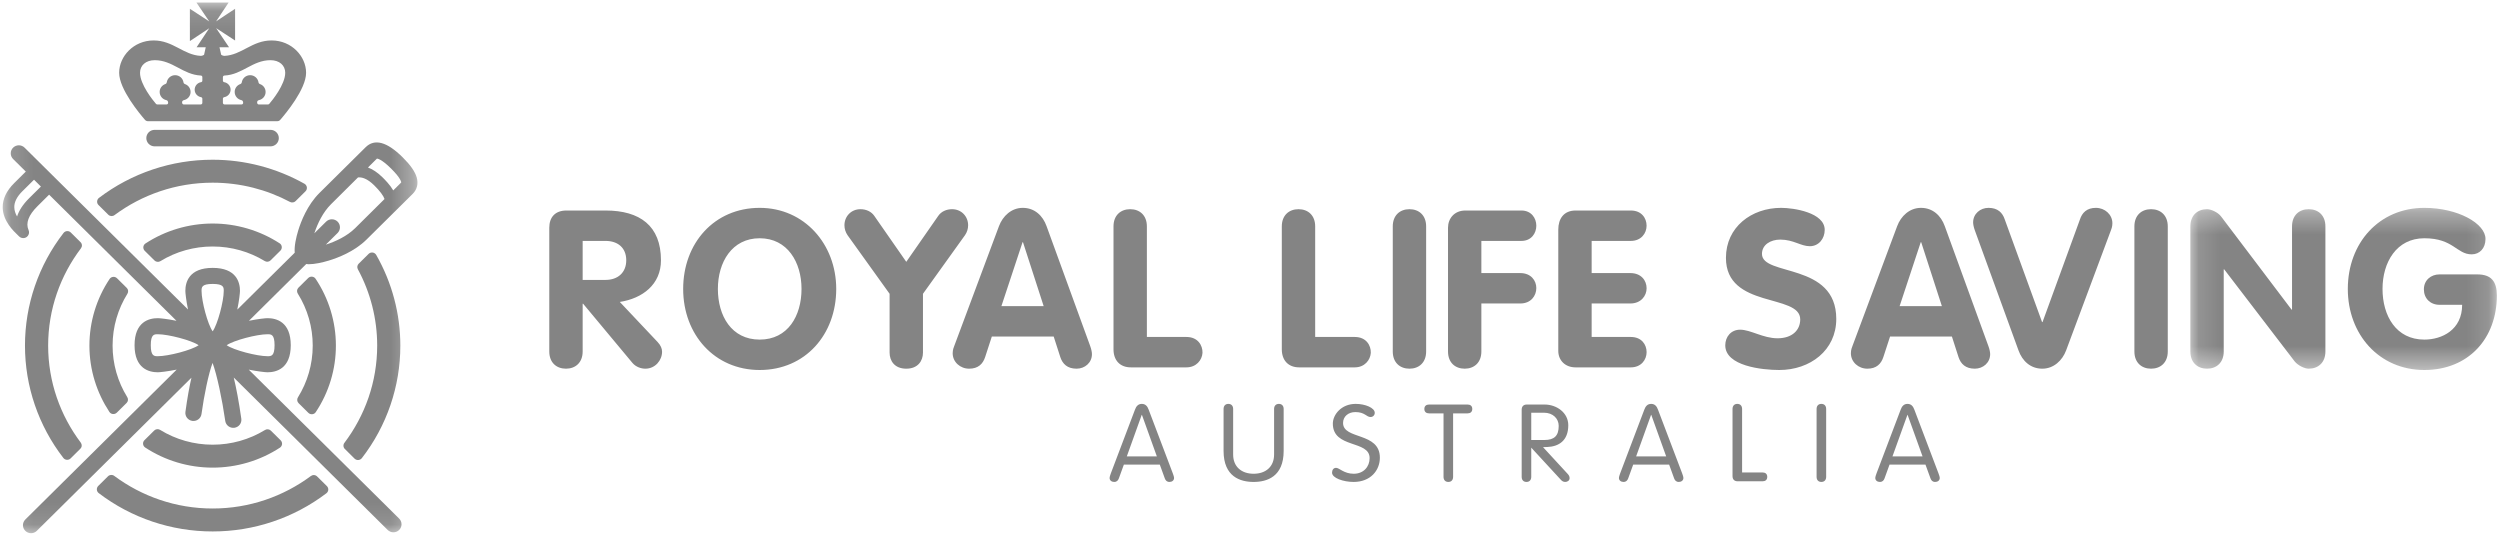 <svg width="112" height="24" viewBox="0 0 112 24" fill="none" xmlns="http://www.w3.org/2000/svg">
<path fill-rule="evenodd" clip-rule="evenodd" d="M26.103 12.54H27.129C27.677 12.54 28.056 12.214 28.056 11.661C28.056 11.099 27.677 10.793 27.129 10.793H26.103V12.54ZM24.608 10.201C24.608 9.727 24.877 9.431 25.375 9.431H27.129C28.664 9.431 29.611 10.112 29.611 11.661C29.611 12.747 28.784 13.369 27.767 13.527L29.462 15.323C29.601 15.471 29.661 15.619 29.661 15.757C29.661 16.142 29.352 16.517 28.913 16.517C28.734 16.517 28.495 16.448 28.335 16.261L26.123 13.606H26.103V15.747C26.103 16.241 25.784 16.517 25.355 16.517C24.927 16.517 24.608 16.241 24.608 15.747V10.201ZM35.908 12.944C35.908 11.75 35.28 10.674 34.034 10.674C32.788 10.674 32.161 11.75 32.161 12.944C32.161 14.148 32.769 15.214 34.034 15.214C35.3 15.214 35.908 14.148 35.908 12.944ZM30.606 12.944C30.606 10.892 32.001 9.312 34.034 9.312C36.037 9.312 37.463 10.941 37.463 12.944C37.463 14.987 36.077 16.576 34.034 16.576C32.011 16.576 30.606 14.987 30.606 12.944ZM39.854 13.162L37.97 10.536C37.88 10.405 37.831 10.251 37.831 10.092C37.831 9.697 38.129 9.372 38.548 9.372C38.807 9.372 39.036 9.48 39.166 9.668L40.601 11.73L42.036 9.668C42.166 9.48 42.395 9.372 42.654 9.372C43.073 9.372 43.372 9.697 43.372 10.092C43.372 10.25 43.322 10.408 43.232 10.536L41.349 13.162V15.797C41.349 16.162 41.129 16.517 40.601 16.517C40.073 16.517 39.854 16.162 39.854 15.797V13.162ZM44.863 13.714H46.756L45.83 10.852H45.81L44.863 13.714ZM44.754 10.132C44.923 9.678 45.312 9.312 45.82 9.312C46.348 9.312 46.717 9.658 46.886 10.132L48.84 15.501C48.899 15.658 48.919 15.797 48.919 15.866C48.919 16.251 48.6 16.517 48.231 16.517C47.813 16.517 47.604 16.3 47.504 16.004L47.205 15.076H44.434L44.135 15.994C44.036 16.3 43.826 16.517 43.418 16.517C43.019 16.517 42.68 16.221 42.68 15.826C42.68 15.668 42.73 15.55 42.75 15.501L44.754 10.132ZM49.885 10.142C49.885 9.648 50.204 9.372 50.633 9.372C51.061 9.372 51.38 9.648 51.38 10.142V15.096H53.154C53.662 15.096 53.882 15.471 53.872 15.807C53.852 16.132 53.593 16.458 53.154 16.458H50.662C50.174 16.458 49.885 16.142 49.885 15.649V10.142ZM57.425 10.142C57.425 9.648 57.745 9.372 58.173 9.372C58.601 9.372 58.92 9.648 58.92 10.142V15.096H60.695C61.203 15.096 61.422 15.471 61.412 15.807C61.392 16.132 61.133 16.458 60.695 16.458H58.203C57.715 16.458 57.425 16.142 57.425 15.649V10.142ZM62.396 10.142C62.396 9.648 62.715 9.372 63.144 9.372C63.572 9.372 63.891 9.648 63.891 10.142V15.747C63.891 16.241 63.572 16.517 63.144 16.517C62.715 16.517 62.396 16.241 62.396 15.747V10.142ZM64.871 10.201C64.871 9.796 65.149 9.431 65.648 9.431H68.159C68.598 9.431 68.827 9.767 68.827 10.112C68.827 10.447 68.608 10.793 68.159 10.793H66.365V12.234H68.11C68.588 12.234 68.827 12.569 68.827 12.905C68.827 13.25 68.588 13.596 68.11 13.596H66.365V15.747C66.365 16.241 66.046 16.517 65.618 16.517C65.189 16.517 64.871 16.241 64.871 15.747V10.201ZM69.811 10.29C69.811 9.796 70.06 9.431 70.588 9.431H73.06C73.538 9.431 73.767 9.767 73.767 10.112C73.767 10.447 73.528 10.793 73.06 10.793H71.306V12.234H73.04C73.528 12.234 73.768 12.569 73.768 12.915C73.768 13.25 73.518 13.596 73.04 13.596H71.306V15.096H73.06C73.538 15.096 73.768 15.431 73.768 15.777C73.768 16.113 73.528 16.458 73.06 16.458H70.578C70.14 16.458 69.811 16.162 69.811 15.718V10.29ZM81.747 10.299C81.747 10.685 81.487 11.03 81.079 11.03C80.671 11.03 80.352 10.734 79.754 10.734C79.325 10.734 78.936 10.961 78.936 11.375C78.936 12.392 82.265 11.74 82.265 14.287C82.265 15.698 81.089 16.576 79.713 16.576C78.946 16.576 77.292 16.399 77.292 15.471C77.292 15.086 77.551 14.77 77.959 14.77C78.428 14.77 78.986 15.155 79.634 15.155C80.292 15.155 80.65 14.79 80.65 14.307C80.65 13.142 77.322 13.842 77.322 11.553C77.322 10.171 78.468 9.312 79.793 9.312C80.352 9.312 81.747 9.52 81.747 10.299ZM85.103 13.714H86.996L86.07 10.852H86.049L85.103 13.714ZM84.993 10.132C85.162 9.678 85.551 9.312 86.059 9.312C86.588 9.312 86.956 9.658 87.126 10.132L89.079 15.501C89.139 15.658 89.159 15.797 89.159 15.866C89.159 16.251 88.84 16.517 88.472 16.517C88.053 16.517 87.844 16.3 87.744 16.004L87.445 15.076H84.675L84.375 15.994C84.275 16.3 84.066 16.517 83.658 16.517C83.259 16.517 82.92 16.221 82.92 15.826C82.92 15.668 82.97 15.55 82.99 15.501L84.993 10.132ZM91.485 14.43H91.505L93.18 9.836C93.279 9.529 93.489 9.312 93.897 9.312C94.296 9.312 94.635 9.609 94.635 10.003C94.635 10.161 94.585 10.28 94.565 10.329L92.562 15.698C92.392 16.152 92.003 16.517 91.495 16.517C90.967 16.517 90.599 16.172 90.429 15.698L88.476 10.329C88.416 10.171 88.396 10.033 88.396 9.964C88.396 9.579 88.715 9.312 89.084 9.312C89.502 9.312 89.711 9.529 89.811 9.826L91.485 14.43ZM95.621 10.142C95.621 9.648 95.94 9.372 96.368 9.372C96.796 9.372 97.116 9.648 97.116 10.142V15.747C97.116 16.241 96.796 16.517 96.368 16.517C95.94 16.517 95.621 16.241 95.621 15.747V10.142Z" fill="#848484"/>
<mask id="mask0_1890_29002" style="mask-type:luminance" maskUnits="userSpaceOnUse" x="98" y="9" width="14" height="8">
<path d="M98.128 9.312H111.859V16.576H98.128V9.312Z" fill="white"/>
</mask>
<g mask="url(#mask0_1890_29002)">
<path fill-rule="evenodd" clip-rule="evenodd" d="M98.128 10.142C98.128 9.648 98.447 9.372 98.876 9.372C99.065 9.372 99.374 9.52 99.504 9.697L102.663 13.872H102.683V10.142C102.683 9.648 103.002 9.372 103.43 9.372C103.859 9.372 104.178 9.648 104.178 10.142V15.747C104.178 16.241 103.859 16.517 103.43 16.517C103.241 16.517 102.942 16.369 102.802 16.192L99.643 12.066H99.623V15.747C99.623 16.241 99.304 16.517 98.876 16.517C98.447 16.517 98.128 16.241 98.128 15.747V10.142ZM110.982 12.293C111.61 12.293 111.859 12.609 111.859 13.241C111.859 15.146 110.603 16.576 108.61 16.576C106.587 16.576 105.182 14.987 105.182 12.944C105.182 10.892 106.577 9.312 108.61 9.312C110.115 9.312 111.35 10.013 111.35 10.704C111.35 11.129 111.082 11.395 110.733 11.395C110.055 11.395 109.916 10.674 108.61 10.674C107.364 10.674 106.737 11.75 106.737 12.944C106.737 14.148 107.344 15.214 108.61 15.214C109.397 15.214 110.304 14.78 110.304 13.655H109.288C108.879 13.655 108.59 13.369 108.59 12.964C108.59 12.55 108.909 12.293 109.288 12.293H110.982Z" fill="#848484"/>
</g>
<path fill-rule="evenodd" clip-rule="evenodd" d="M5.68 12.9L5.242 12.466C5.22 12.444 5.192 12.427 5.163 12.416C5.133 12.405 5.101 12.401 5.069 12.404C5.038 12.407 5.007 12.416 4.98 12.432C4.952 12.448 4.929 12.47 4.911 12.496C4.32 13.382 4.006 14.421 4.006 15.482C4.006 16.579 4.338 17.599 4.902 18.456C4.976 18.568 5.138 18.581 5.234 18.486L5.673 18.051C5.706 18.018 5.728 17.974 5.733 17.927C5.738 17.879 5.727 17.832 5.701 17.792C5.271 17.097 5.043 16.297 5.044 15.482C5.044 14.631 5.288 13.836 5.708 13.16C5.734 13.12 5.745 13.073 5.74 13.025C5.735 12.978 5.714 12.934 5.68 12.9ZM12.543 20.054C12.569 20.036 12.591 20.013 12.607 19.985C12.623 19.958 12.633 19.928 12.636 19.897C12.639 19.865 12.634 19.834 12.623 19.804C12.613 19.775 12.595 19.748 12.573 19.726L12.134 19.292C12.1 19.259 12.056 19.238 12.008 19.233C11.96 19.227 11.912 19.238 11.872 19.264C11.167 19.695 10.355 19.923 9.527 19.922C8.695 19.923 7.879 19.693 7.173 19.259C7.132 19.233 7.084 19.222 7.036 19.227C6.988 19.232 6.944 19.253 6.91 19.286L6.472 19.72C6.45 19.742 6.432 19.768 6.421 19.798C6.41 19.828 6.406 19.859 6.409 19.89C6.412 19.922 6.422 19.952 6.438 19.979C6.454 20.006 6.476 20.029 6.502 20.047C7.397 20.635 8.447 20.949 9.521 20.95C10.595 20.951 11.646 20.64 12.543 20.054ZM13.376 18.061L13.814 18.495C13.909 18.59 14.072 18.577 14.145 18.465C14.736 17.578 15.05 16.538 15.048 15.475C15.047 14.412 14.73 13.373 14.137 12.487C14.063 12.375 13.901 12.363 13.806 12.457L13.368 12.89C13.335 12.924 13.313 12.968 13.308 13.016C13.303 13.063 13.314 13.111 13.34 13.151C13.779 13.851 14.011 14.658 14.01 15.482C14.01 16.332 13.767 17.126 13.348 17.801C13.322 17.841 13.31 17.889 13.316 17.936C13.321 17.983 13.342 18.028 13.376 18.061ZM6.515 10.909C6.488 10.927 6.466 10.95 6.45 10.977C6.434 11.004 6.424 11.034 6.421 11.066C6.418 11.097 6.423 11.129 6.434 11.158C6.444 11.188 6.462 11.215 6.484 11.237L6.923 11.671C6.957 11.704 7.002 11.725 7.049 11.73C7.097 11.736 7.145 11.725 7.186 11.699C7.889 11.269 8.7 11.042 9.527 11.043C10.381 11.043 11.179 11.281 11.859 11.694C11.9 11.719 11.947 11.73 11.995 11.725C12.043 11.72 12.087 11.699 12.121 11.665L12.56 11.231C12.656 11.136 12.643 10.975 12.53 10.902C11.636 10.322 10.59 10.013 9.521 10.014C8.452 10.016 7.407 10.326 6.515 10.909ZM14.206 21.344C14.17 21.308 14.122 21.286 14.071 21.283C14.02 21.279 13.969 21.295 13.928 21.325C12.699 22.237 11.177 22.781 9.527 22.781C7.873 22.781 6.348 22.234 5.117 21.319C5.076 21.288 5.026 21.273 4.975 21.276C4.923 21.28 4.875 21.301 4.839 21.337L4.402 21.77C4.38 21.791 4.363 21.817 4.353 21.845C4.342 21.873 4.337 21.904 4.339 21.934C4.34 21.964 4.349 21.994 4.363 22.021C4.377 22.048 4.397 22.071 4.421 22.09C5.884 23.206 7.68 23.81 9.527 23.809C11.37 23.81 13.162 23.208 14.624 22.097C14.648 22.078 14.668 22.055 14.682 22.028C14.697 22.001 14.705 21.971 14.707 21.941C14.708 21.91 14.704 21.88 14.693 21.852C14.682 21.823 14.665 21.797 14.643 21.776L14.206 21.344ZM4.851 9.619C4.887 9.655 4.935 9.676 4.986 9.68C5.037 9.683 5.088 9.668 5.129 9.637C6.357 8.727 7.878 8.184 9.527 8.184C10.779 8.184 11.957 8.498 12.991 9.046C13.031 9.068 13.077 9.076 13.122 9.069C13.167 9.063 13.209 9.043 13.241 9.011L13.686 8.57C13.71 8.547 13.727 8.519 13.738 8.488C13.748 8.457 13.752 8.424 13.748 8.391C13.743 8.359 13.732 8.328 13.713 8.301C13.695 8.273 13.671 8.25 13.643 8.234C12.388 7.528 10.97 7.156 9.527 7.156C7.685 7.154 5.895 7.756 4.433 8.866C4.409 8.885 4.389 8.908 4.375 8.935C4.361 8.962 4.353 8.992 4.351 9.022C4.349 9.052 4.354 9.083 4.364 9.111C4.375 9.139 4.392 9.165 4.414 9.186L4.851 9.619ZM3.608 10.849L3.171 10.416C3.15 10.394 3.124 10.378 3.095 10.367C3.067 10.356 3.036 10.351 3.005 10.353C2.975 10.355 2.945 10.363 2.918 10.377C2.891 10.391 2.867 10.411 2.848 10.435C1.725 11.883 1.118 13.657 1.119 15.482C1.118 17.302 1.722 19.072 2.839 20.517C2.858 20.541 2.882 20.561 2.909 20.575C2.936 20.589 2.966 20.598 2.997 20.599C3.027 20.601 3.058 20.596 3.087 20.586C3.115 20.575 3.141 20.558 3.163 20.537L3.6 20.104C3.636 20.068 3.658 20.021 3.661 19.97C3.664 19.92 3.649 19.87 3.618 19.829C2.703 18.614 2.157 17.111 2.157 15.482C2.157 13.848 2.706 12.341 3.627 11.124C3.658 11.083 3.673 11.033 3.67 10.983C3.666 10.932 3.644 10.884 3.608 10.849Z" fill="#848484"/>
<mask id="mask1_1890_29002" style="mask-type:luminance" maskUnits="userSpaceOnUse" x="0" y="0" width="19" height="24">
<path d="M0.14 0.113H18.703V23.887H0.14V0.113Z" fill="white"/>
</mask>
<g mask="url(#mask1_1890_29002)">
<path fill-rule="evenodd" clip-rule="evenodd" d="M15.448 20.113L15.884 20.546C15.906 20.567 15.932 20.584 15.961 20.595C15.99 20.606 16.02 20.61 16.051 20.609C16.081 20.607 16.111 20.599 16.139 20.584C16.166 20.57 16.19 20.551 16.209 20.527C17.33 19.08 17.937 17.306 17.935 15.482C17.935 14.058 17.562 12.657 16.853 11.418C16.836 11.389 16.813 11.365 16.785 11.347C16.758 11.329 16.726 11.317 16.694 11.313C16.661 11.309 16.627 11.312 16.596 11.323C16.565 11.334 16.536 11.351 16.513 11.375L16.068 11.815C16.036 11.847 16.015 11.888 16.009 11.933C16.002 11.977 16.011 12.023 16.032 12.062C16.601 13.114 16.898 14.289 16.898 15.482C16.898 17.115 16.349 18.621 15.43 19.839C15.399 19.879 15.383 19.929 15.387 19.979C15.39 20.03 15.412 20.078 15.448 20.113ZM6.933 2.696C7.737 2.696 8.197 3.346 8.995 3.384C9.033 3.384 9.065 3.415 9.065 3.453V3.612C9.065 3.628 9.06 3.642 9.051 3.655C9.042 3.667 9.028 3.676 9.014 3.68C8.932 3.692 8.858 3.733 8.804 3.795C8.751 3.857 8.721 3.936 8.721 4.017C8.721 4.185 8.845 4.325 9.006 4.353C9.023 4.356 9.038 4.365 9.049 4.377C9.059 4.39 9.065 4.406 9.065 4.423V4.609C9.065 4.647 9.033 4.679 8.995 4.679H8.229C8.19 4.679 8.157 4.647 8.157 4.581C8.157 4.534 8.193 4.494 8.239 4.486C8.409 4.45 8.538 4.3 8.538 4.12C8.538 3.957 8.437 3.818 8.285 3.766C8.268 3.76 8.253 3.75 8.241 3.736C8.23 3.723 8.222 3.706 8.22 3.688C8.206 3.599 8.161 3.518 8.093 3.459C8.024 3.401 7.936 3.368 7.845 3.368C7.655 3.368 7.499 3.508 7.471 3.688C7.468 3.706 7.461 3.722 7.45 3.736C7.438 3.75 7.423 3.76 7.406 3.766C7.332 3.791 7.267 3.839 7.222 3.902C7.176 3.966 7.152 4.042 7.153 4.12C7.153 4.3 7.281 4.45 7.451 4.486C7.497 4.494 7.533 4.534 7.533 4.609C7.533 4.628 7.525 4.646 7.512 4.659C7.499 4.672 7.481 4.679 7.462 4.679H7.042C7.032 4.679 7.022 4.676 7.012 4.671C7.003 4.667 6.995 4.661 6.988 4.653C6.859 4.503 6.273 3.787 6.273 3.26C6.273 2.928 6.536 2.696 6.933 2.696ZM9.986 4.423C9.986 4.406 9.992 4.39 10.003 4.377C10.014 4.364 10.029 4.356 10.045 4.353C10.125 4.339 10.197 4.298 10.249 4.237C10.302 4.175 10.33 4.098 10.331 4.017C10.331 3.849 10.206 3.707 10.038 3.68C10.023 3.676 10.01 3.667 10 3.655C9.991 3.643 9.985 3.628 9.986 3.612V3.453C9.986 3.435 9.993 3.417 10.007 3.404C10.02 3.392 10.038 3.384 10.056 3.384C10.855 3.346 11.314 2.696 12.119 2.696C12.515 2.696 12.778 2.928 12.778 3.26C12.778 3.787 12.193 4.503 12.063 4.653C12.057 4.661 12.048 4.667 12.039 4.672C12.029 4.676 12.019 4.679 12.008 4.679H11.588C11.551 4.679 11.519 4.647 11.519 4.581C11.519 4.534 11.553 4.494 11.6 4.486C11.771 4.45 11.899 4.3 11.899 4.12C11.899 3.957 11.797 3.818 11.646 3.766C11.629 3.76 11.614 3.75 11.602 3.736C11.59 3.723 11.583 3.706 11.581 3.688C11.567 3.599 11.522 3.518 11.454 3.46C11.385 3.401 11.298 3.368 11.207 3.368C11.016 3.368 10.859 3.508 10.832 3.688C10.829 3.706 10.822 3.722 10.81 3.736C10.799 3.75 10.784 3.76 10.767 3.766C10.693 3.791 10.628 3.839 10.583 3.902C10.537 3.966 10.513 4.042 10.514 4.12C10.514 4.3 10.642 4.45 10.813 4.486C10.859 4.494 10.894 4.534 10.894 4.609C10.893 4.628 10.886 4.645 10.873 4.658C10.859 4.672 10.841 4.679 10.822 4.679H10.057C10.038 4.679 10.02 4.671 10.007 4.658C9.994 4.645 9.986 4.627 9.986 4.609V4.423ZM6.628 5.43H12.42C12.445 5.43 12.47 5.425 12.493 5.415C12.516 5.405 12.536 5.39 12.553 5.371C12.785 5.106 13.713 3.998 13.713 3.26C13.713 2.529 13.069 1.812 12.168 1.812C11.29 1.812 10.832 2.467 10.052 2.503C10.017 2.503 9.905 2.473 9.905 2.438L9.833 2.118H10.262L9.682 1.261L10.532 1.815V0.392L9.681 0.958L10.242 0.113H8.8L9.374 0.96L8.507 0.393V1.84L9.374 1.264L8.807 2.118H9.217L9.146 2.438C9.146 2.473 9.035 2.503 8.999 2.503C8.22 2.467 7.76 1.812 6.883 1.812C5.982 1.812 5.338 2.529 5.338 3.26C5.338 3.999 6.269 5.11 6.499 5.373C6.515 5.391 6.535 5.405 6.557 5.415C6.579 5.425 6.603 5.43 6.628 5.43ZM12.118 5.817H6.929C6.83 5.817 6.734 5.856 6.664 5.925C6.594 5.995 6.555 6.089 6.555 6.187C6.555 6.285 6.594 6.379 6.664 6.449C6.734 6.518 6.83 6.557 6.929 6.557H12.118C12.217 6.557 12.312 6.518 12.382 6.449C12.452 6.379 12.491 6.285 12.491 6.187C12.491 6.089 12.452 5.995 12.382 5.925C12.312 5.856 12.217 5.817 12.118 5.817Z" fill="#848484"/>
</g>
<mask id="mask2_1890_29002" style="mask-type:luminance" maskUnits="userSpaceOnUse" x="0" y="0" width="19" height="24">
<path d="M0.14 0.113H18.703V23.887H0.14V0.113Z" fill="white"/>
</mask>
<g mask="url(#mask2_1890_29002)">
<path fill-rule="evenodd" clip-rule="evenodd" d="M17.618 8.53C17.468 8.274 17.247 8.054 17.134 7.942C16.905 7.716 16.687 7.58 16.485 7.504L16.887 7.105H16.888C16.905 7.105 17.083 7.117 17.524 7.554C17.98 8.005 17.977 8.176 17.975 8.176L17.618 8.53ZM15.909 10.223C15.547 10.58 15.036 10.819 14.597 10.96L15.124 10.438C15.192 10.37 15.23 10.279 15.23 10.184C15.23 10.088 15.192 9.997 15.124 9.929C15.056 9.862 14.963 9.824 14.867 9.824C14.771 9.824 14.678 9.862 14.61 9.929L14.083 10.451C14.225 10.016 14.466 9.51 14.827 9.152L16.038 7.949C16.204 7.931 16.447 7.99 16.766 8.305C17.022 8.558 17.18 8.772 17.227 8.916L15.909 10.223ZM12.3 15.466C12.3 15.958 12.146 15.958 11.984 15.958C11.511 15.958 10.463 15.684 10.156 15.466C10.463 15.248 11.511 14.974 11.984 14.974C12.146 14.974 12.3 14.974 12.3 15.466ZM6.755 15.466C6.755 14.974 6.908 14.974 7.07 14.974C7.543 14.974 8.592 15.248 8.898 15.466C8.592 15.684 7.544 15.958 7.07 15.958C6.908 15.958 6.755 15.958 6.755 15.466ZM1.313 8.872C1.01 9.173 0.843 9.451 0.765 9.699C0.693 9.574 0.642 9.433 0.64 9.284C0.637 9.049 0.76 8.807 1.004 8.566L1.524 8.051L1.833 8.358L1.313 8.872ZM9.527 12.72C10.024 12.72 10.024 12.872 10.024 13.033C10.024 13.502 9.747 14.54 9.527 14.843C9.307 14.54 9.03 13.502 9.03 13.033C9.03 12.872 9.03 12.72 9.527 12.72ZM18.671 7.956C18.597 7.692 18.39 7.394 18.038 7.046C17.338 6.351 16.78 6.201 16.38 6.596L14.313 8.643C13.767 9.184 13.483 9.926 13.362 10.32C13.264 10.64 13.179 11.023 13.203 11.322L10.63 13.87C10.715 13.463 10.751 13.12 10.751 13.033C10.751 12.648 10.591 12.001 9.527 12.001C8.463 12.001 8.304 12.648 8.304 13.033C8.304 13.12 8.339 13.461 8.423 13.866L1.101 6.615C1.067 6.581 1.027 6.555 0.983 6.537C0.939 6.519 0.892 6.509 0.844 6.509C0.796 6.509 0.749 6.519 0.705 6.537C0.661 6.555 0.621 6.581 0.587 6.615C0.553 6.648 0.527 6.688 0.508 6.732C0.49 6.775 0.481 6.822 0.481 6.869C0.481 6.916 0.49 6.963 0.508 7.007C0.527 7.051 0.553 7.09 0.587 7.124L1.156 7.687L0.637 8.202C0.29 8.545 0.117 8.911 0.121 9.29C0.129 9.903 0.605 10.352 0.807 10.544L0.857 10.592C0.9 10.634 0.956 10.66 1.017 10.666C1.077 10.672 1.137 10.656 1.187 10.623C1.237 10.589 1.273 10.539 1.29 10.481C1.307 10.424 1.303 10.362 1.279 10.307C1.142 9.996 1.277 9.635 1.681 9.236L2.2 8.721L7.906 14.372C7.5 14.289 7.158 14.254 7.07 14.254C6.681 14.254 6.028 14.412 6.028 15.466C6.028 16.52 6.681 16.678 7.07 16.678C7.159 16.678 7.505 16.642 7.916 16.558L1.135 23.273C1.067 23.341 1.028 23.432 1.028 23.528C1.028 23.623 1.067 23.715 1.135 23.782C1.203 23.85 1.295 23.888 1.392 23.888C1.488 23.888 1.58 23.85 1.649 23.782L8.577 16.921C8.484 17.324 8.393 17.822 8.307 18.452C8.294 18.547 8.32 18.642 8.378 18.718C8.437 18.794 8.523 18.844 8.619 18.857C8.714 18.869 8.811 18.844 8.887 18.786C8.964 18.728 9.014 18.643 9.027 18.548C9.143 17.705 9.345 16.733 9.523 16.258C9.718 16.78 9.954 17.896 10.093 18.868C10.109 18.96 10.16 19.043 10.237 19.098C10.313 19.154 10.409 19.177 10.502 19.164C10.596 19.151 10.681 19.102 10.739 19.028C10.797 18.954 10.823 18.86 10.812 18.767C10.7 17.981 10.585 17.382 10.472 16.913L17.368 23.742C17.402 23.775 17.442 23.802 17.486 23.82C17.53 23.838 17.578 23.848 17.625 23.848C17.673 23.848 17.72 23.838 17.765 23.82C17.808 23.802 17.849 23.775 17.882 23.742C17.916 23.709 17.943 23.669 17.961 23.625C17.979 23.581 17.989 23.535 17.989 23.488C17.989 23.44 17.979 23.393 17.961 23.35C17.943 23.306 17.916 23.267 17.882 23.233L11.143 16.559C11.552 16.642 11.896 16.678 11.984 16.678C12.374 16.678 13.026 16.52 13.026 15.466C13.026 14.412 12.374 14.254 11.984 14.254C11.896 14.254 11.557 14.289 11.152 14.371L13.721 11.827C13.755 11.829 13.785 11.838 13.821 11.838C14.104 11.838 14.442 11.76 14.73 11.674C15.127 11.554 15.877 11.272 16.422 10.731L18.489 8.685C18.684 8.492 18.748 8.233 18.671 7.956Z" fill="#848484"/>
</g>
<path fill-rule="evenodd" clip-rule="evenodd" d="M51.159 18.587H51.149L50.481 20.446H51.827L51.159 18.587ZM50.125 21.432C50.09 21.524 50.032 21.591 49.915 21.591C49.803 21.591 49.71 21.524 49.71 21.413C49.71 21.355 49.754 21.244 49.768 21.2L50.846 18.355C50.9 18.204 50.988 18.094 51.154 18.094C51.32 18.094 51.407 18.204 51.461 18.355L52.539 21.2C52.554 21.244 52.598 21.355 52.598 21.413C52.598 21.524 52.505 21.591 52.393 21.591C52.276 21.591 52.217 21.524 52.183 21.432L51.959 20.814H50.349L50.125 21.432ZM54.816 18.321C54.816 18.18 54.899 18.094 55.03 18.094C55.162 18.094 55.245 18.18 55.245 18.321V20.364C55.245 20.906 55.616 21.224 56.162 21.224C56.709 21.224 57.079 20.906 57.079 20.364V18.321C57.079 18.18 57.162 18.094 57.294 18.094C57.425 18.094 57.508 18.18 57.508 18.321V20.2C57.508 21.36 56.757 21.591 56.162 21.591C55.567 21.591 54.816 21.36 54.816 20.2V18.321ZM61.589 18.494C61.589 18.519 61.585 18.543 61.576 18.566C61.567 18.589 61.553 18.61 61.536 18.627C61.519 18.645 61.498 18.659 61.475 18.668C61.452 18.678 61.428 18.683 61.403 18.683C61.213 18.683 61.15 18.461 60.72 18.461C60.403 18.461 60.169 18.659 60.169 18.948C60.169 19.707 61.818 19.345 61.818 20.504C61.818 21.075 61.398 21.591 60.642 21.591C60.184 21.591 59.676 21.417 59.676 21.176C59.676 21.06 59.735 20.959 59.857 20.959C60.003 20.959 60.208 21.224 60.647 21.224C61.091 21.224 61.359 20.906 61.359 20.523C61.359 19.707 59.711 20.104 59.711 18.978C59.711 18.577 60.091 18.094 60.735 18.094C61.164 18.094 61.589 18.273 61.589 18.494ZM64.67 18.519H64.021C63.9 18.519 63.811 18.456 63.811 18.321C63.811 18.186 63.9 18.123 64.021 18.123H65.748C65.87 18.123 65.958 18.186 65.958 18.321C65.958 18.456 65.87 18.519 65.748 18.519H65.099V21.364C65.099 21.505 65.017 21.591 64.885 21.591C64.753 21.591 64.67 21.505 64.67 21.364V18.519ZM68.6 19.712H69.186C69.635 19.712 69.83 19.523 69.83 19.079C69.83 18.76 69.576 18.49 69.176 18.49H68.6V19.712ZM68.6 21.364C68.6 21.505 68.518 21.591 68.386 21.591C68.254 21.591 68.171 21.505 68.171 21.364V18.355C68.171 18.224 68.24 18.123 68.4 18.123H69.196C69.742 18.123 70.259 18.49 70.259 19.05C70.259 19.746 69.83 20.007 69.313 20.026L69.127 20.031L70.235 21.234C70.293 21.297 70.318 21.35 70.318 21.427C70.318 21.519 70.23 21.591 70.123 21.591C70.035 21.591 69.976 21.548 69.927 21.495L68.6 20.055V21.364ZM73.977 18.587H73.967L73.299 20.446H74.645L73.977 18.587ZM72.943 21.432C72.909 21.524 72.85 21.591 72.733 21.591C72.621 21.591 72.528 21.524 72.528 21.413C72.528 21.355 72.572 21.244 72.586 21.2L73.664 18.355C73.718 18.204 73.806 18.094 73.972 18.094C74.138 18.094 74.226 18.204 74.279 18.355L75.358 21.2C75.372 21.244 75.416 21.355 75.416 21.413C75.416 21.524 75.323 21.591 75.211 21.591C75.094 21.591 75.035 21.524 75.001 21.432L74.777 20.814H73.167L72.943 21.432ZM78.046 21.166H78.963C79.085 21.166 79.173 21.229 79.173 21.364C79.173 21.5 79.085 21.562 78.963 21.562H77.846C77.685 21.562 77.617 21.461 77.617 21.331V18.321C77.617 18.18 77.7 18.094 77.831 18.094C77.963 18.094 78.046 18.18 78.046 18.321V21.166ZM81.812 21.364C81.812 21.505 81.729 21.591 81.597 21.591C81.466 21.591 81.383 21.505 81.383 21.364V18.321C81.383 18.18 81.466 18.094 81.597 18.094C81.729 18.094 81.812 18.18 81.812 18.321V21.364ZM85.461 18.587H85.452L84.783 20.446H86.13L85.461 18.587ZM84.427 21.432C84.393 21.524 84.335 21.591 84.218 21.591C84.105 21.591 84.013 21.524 84.013 21.413C84.013 21.355 84.056 21.244 84.071 21.2L85.149 18.355C85.203 18.204 85.291 18.094 85.457 18.094C85.622 18.094 85.71 18.204 85.764 18.355L86.842 21.2C86.857 21.244 86.901 21.355 86.901 21.413C86.901 21.524 86.808 21.591 86.696 21.591C86.578 21.591 86.52 21.524 86.486 21.432L86.261 20.814H84.651L84.427 21.432Z" fill="#848484"/>
</svg>
